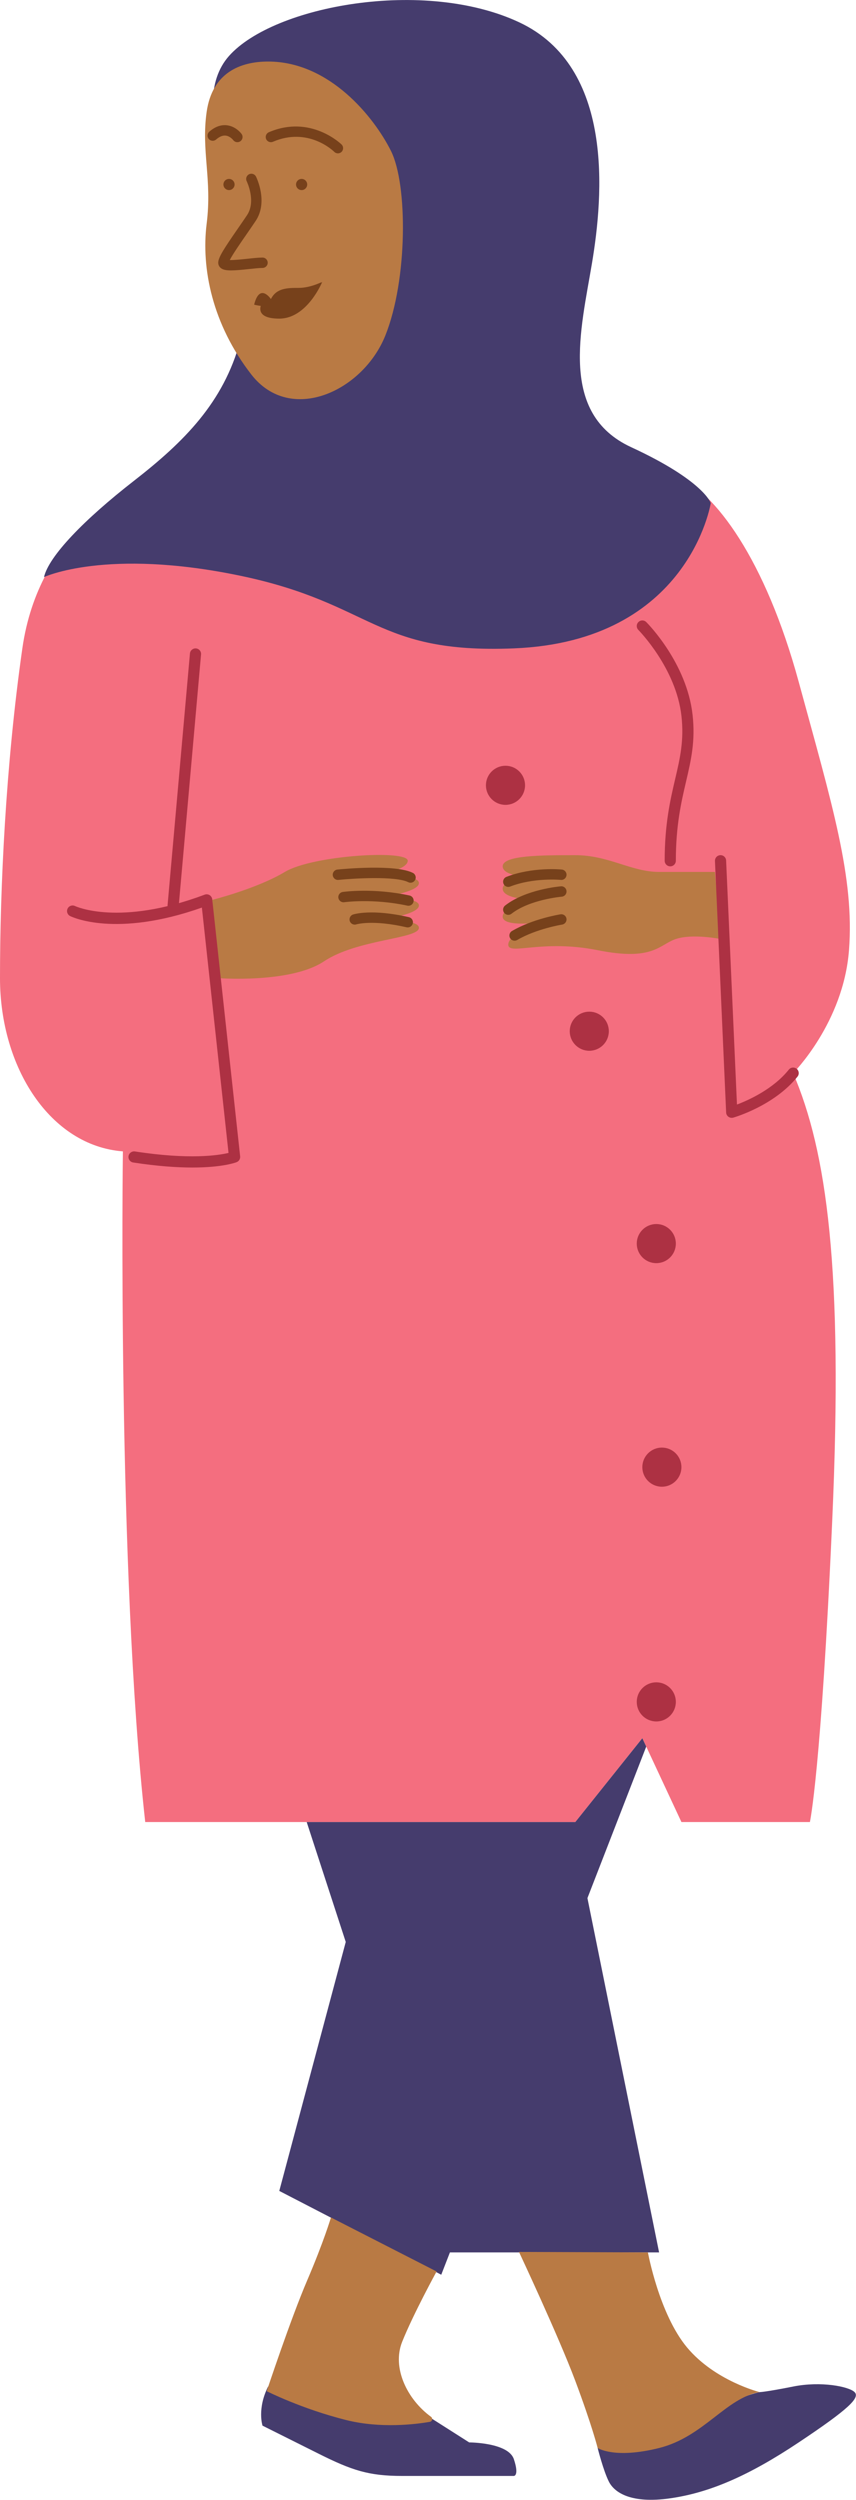 <?xml version="1.0" encoding="UTF-8"?><svg xmlns="http://www.w3.org/2000/svg" xmlns:xlink="http://www.w3.org/1999/xlink" height="481.3" preserveAspectRatio="xMidYMid meet" version="1.0" viewBox="0.0 0.0 164.9 481.3" width="164.9" zoomAndPan="magnify"><defs><clipPath id="a"><path d="M 8 0 L 164.879 0 L 164.879 481.27 L 8 481.27 Z M 8 0"/></clipPath></defs><g><g id="change1_1"><path d="M 23.672 221.668 C 9.684 220.594 0 205.527 0 188.312 C 0 171.098 1.074 147.426 4.305 124.828 C 7.531 102.234 24.746 94.699 24.746 94.699 C 24.746 94.699 122.664 88.246 130.195 91.473 C 137.727 94.699 147.41 107.613 153.867 131.285 C 160.324 154.957 164.629 168.945 163.551 182.934 C 162.477 196.922 152.793 206.605 152.793 206.605 C 159.246 221.668 162.477 244.266 160.324 292.684 C 158.172 341.105 156.02 350.789 156.02 350.789 L 131.27 350.789 L 123.738 334.648 L 110.828 350.789 L 27.977 350.789 C 22.594 302.367 23.672 221.668 23.672 221.668" fill="#f46e7f"/></g><g clip-path="url(#a)" id="change2_1"><path d="M 123.738 334.648 L 110.828 350.789 L 72.77 350.789 L 53.801 421.805 L 85.004 437.941 L 124.492 336.262 Z M 59.082 350.789 L 86.082 433.641 L 126.969 433.641 L 110.199 350.789 Z M 115.133 471.301 C 115.133 471.301 116.207 475.605 117.285 477.758 C 118.359 479.906 121.59 482.059 129.121 480.984 C 136.652 479.906 144.184 476.68 153.867 470.223 C 163.551 463.77 165.703 461.617 164.629 460.539 C 163.551 459.465 158.172 458.387 152.793 459.465 C 147.41 460.539 146.336 460.539 146.336 460.539 C 146.336 460.539 140.957 461.617 134.5 465.922 C 128.043 470.223 115.133 471.301 115.133 471.301 Z M 50.57 466.996 C 50.57 466.996 54.875 469.148 61.332 472.375 C 67.789 475.605 71.016 476.68 77.473 476.68 C 83.926 476.68 98.992 476.68 98.992 476.68 C 98.992 476.68 100.066 476.68 98.992 473.453 C 97.914 470.223 90.383 470.223 90.383 470.223 L 78.547 462.691 L 51.648 459.465 C 49.496 463.77 50.57 466.996 50.57 466.996 Z M 46.27 110.84 C 20.445 105.461 8.473 111.109 8.473 111.109 C 9.414 107.074 16.141 100.082 25.824 92.551 C 35.508 85.016 43.039 77.484 46.27 65.648 C 49.496 53.812 75.32 53.812 75.32 53.812 C 75.32 53.812 69.941 50.586 58.105 46.281 C 46.27 41.977 35.508 20.457 44.117 10.773 C 52.723 1.09 81.777 -4.289 100.066 4.316 C 118.359 12.926 116.207 37.672 114.055 50.586 C 111.902 63.496 107.602 79.637 121.59 86.094 C 135.574 92.551 136.922 96.852 136.922 96.852 C 136.922 96.852 132.754 123.477 98.992 124.828 C 72.094 125.906 72.094 116.223 46.27 110.84" fill="#453c6d"/></g><g id="change3_1"><path d="M 39.812 21.531 C 38.734 29.066 40.887 34.445 39.812 43.055 C 38.734 51.66 40.887 62.422 48.418 72.105 C 55.953 81.789 69.941 75.332 74.242 64.574 C 78.547 53.812 78.547 35.52 75.32 29.066 C 72.094 22.609 63.531 11.848 51.648 11.848 C 46.27 11.848 40.887 14 39.812 21.531 Z M 41.965 188.312 C 41.965 188.312 55.953 189.391 62.406 185.086 C 68.863 180.781 80.699 180.781 80.699 178.629 C 80.699 176.477 69.941 177.551 69.941 177.551 C 69.941 177.551 80.699 176.477 80.699 174.324 C 80.699 172.172 69.941 173.25 69.941 173.25 C 69.941 173.25 80.699 172.172 80.699 170.02 C 80.699 167.867 69.941 168.945 69.941 168.945 C 69.941 168.945 78.547 167.867 78.547 165.715 C 78.547 163.566 60.258 164.641 54.875 167.867 C 49.496 171.098 40.887 173.25 40.887 173.25 Z M 137.727 167.867 C 137.727 167.867 132.348 167.867 126.969 167.867 C 121.59 167.867 117.285 164.641 110.828 164.641 C 104.371 164.641 96.84 164.641 96.84 166.793 C 96.84 168.945 103.297 168.945 103.297 168.945 C 103.297 168.945 96.84 168.945 96.84 171.098 C 96.84 173.25 103.297 173.25 103.297 173.25 C 103.297 173.25 96.84 174.324 96.84 176.477 C 96.84 178.629 104.371 177.551 104.371 177.551 C 104.371 177.551 97.914 179.703 97.914 181.855 C 97.914 184.008 104.371 180.781 115.133 182.934 C 125.891 185.086 126.969 181.855 130.195 180.781 C 133.426 179.703 138.805 180.781 138.805 180.781 Z M 63.754 426.914 C 63.754 426.914 62.406 431.488 59.18 439.02 C 55.953 446.551 51.379 460.359 51.379 460.359 C 51.379 460.359 58.105 463.77 66.711 465.922 C 73.332 467.574 80.055 466.738 82.809 466.262 C 83.281 466.18 83.418 465.574 83.031 465.293 C 78.43 461.941 75.473 455.855 77.473 450.855 C 79.625 445.477 84.105 437.316 84.105 437.316 Z M 124.816 433.641 C 124.816 433.641 126.969 445.477 132.348 451.934 C 137.727 458.387 146.336 460.539 146.336 460.539 C 139.879 461.617 135.574 469.148 126.969 471.301 C 118.359 473.453 115.133 471.301 115.133 471.301 C 115.133 471.301 114.055 466.996 110.828 458.387 C 107.602 449.777 99.977 433.551 99.977 433.551 L 124.816 433.641" fill="#b97a44"/></g><g id="change4_1"><path d="M 98.277 170.684 C 102.828 168.914 107.988 169.395 108.039 169.402 C 108.594 169.461 109.078 169.055 109.133 168.504 C 109.188 167.957 108.785 167.465 108.238 167.41 C 108.008 167.387 102.562 166.871 97.555 168.82 C 97.039 169.02 96.785 169.598 96.984 170.113 C 97.137 170.512 97.516 170.754 97.914 170.754 C 98.035 170.754 98.16 170.73 98.277 170.684 Z M 98.535 175.918 C 102.016 173.184 108.16 172.637 108.223 172.633 C 108.77 172.586 109.18 172.102 109.133 171.551 C 109.09 171 108.617 170.586 108.055 170.637 C 107.777 170.66 101.254 171.234 97.297 174.344 C 96.863 174.688 96.789 175.316 97.129 175.75 C 97.328 176 97.621 176.133 97.918 176.133 C 98.133 176.133 98.352 176.062 98.535 175.918 Z M 99.633 180.973 C 103.316 178.812 108.246 178.012 108.293 178.004 C 108.84 177.914 109.211 177.402 109.125 176.859 C 109.039 176.312 108.523 175.941 107.98 176.027 C 107.766 176.062 102.637 176.891 98.621 179.246 C 98.145 179.523 97.984 180.137 98.266 180.613 C 98.449 180.93 98.781 181.109 99.129 181.109 C 99.297 181.109 99.473 181.062 99.633 180.973 Z M 79.523 177.777 C 79.648 177.238 79.309 176.703 78.773 176.578 C 71.59 174.922 68.152 176.02 68.012 176.066 C 67.488 176.238 67.211 176.801 67.379 177.324 C 67.547 177.844 68.113 178.133 68.637 177.965 C 68.664 177.957 71.77 177.016 78.324 178.527 C 78.398 178.543 78.473 178.551 78.547 178.551 C 79.004 178.551 79.414 178.238 79.523 177.777 Z M 79.66 173.594 C 79.777 173.055 79.434 172.523 78.895 172.406 C 71.938 170.906 66.273 171.688 66.031 171.723 C 65.484 171.801 65.105 172.305 65.184 172.852 C 65.262 173.398 65.766 173.777 66.316 173.699 C 66.367 173.691 71.863 172.934 78.473 174.359 C 78.543 174.375 78.613 174.383 78.684 174.383 C 79.145 174.383 79.559 174.062 79.66 173.594 Z M 79.98 169.391 C 80.227 168.898 80.027 168.297 79.531 168.051 C 76.145 166.355 66.129 167.297 64.996 167.41 C 64.449 167.465 64.047 167.957 64.102 168.508 C 64.156 169.055 64.645 169.465 65.199 169.402 C 68.109 169.109 76.207 168.621 78.641 169.84 C 78.781 169.91 78.934 169.945 79.086 169.945 C 79.453 169.945 79.805 169.742 79.98 169.391 Z M 44.117 34.445 C 43.523 34.445 43.039 34.926 43.039 35.52 C 43.039 36.113 43.523 36.598 44.117 36.598 C 44.711 36.598 45.191 36.113 45.191 35.52 C 45.191 34.926 44.711 34.445 44.117 34.445 Z M 58.105 34.445 C 57.512 34.445 57.027 34.926 57.027 35.52 C 57.027 36.113 57.512 36.598 58.105 36.598 C 58.699 36.598 59.18 36.113 59.18 35.52 C 59.18 34.926 58.699 34.445 58.105 34.445 Z M 50.57 58.117 C 50.57 58.117 48.418 61.344 53.801 61.344 C 59.18 61.344 62.07 54.285 62.07 54.285 C 62.07 54.285 53.801 59.191 50.57 58.117 Z M 48.957 58.656 C 48.957 58.656 56.488 60.809 61.871 54.352 C 61.871 54.352 59.719 55.426 57.566 55.426 C 55.414 55.426 53.262 55.426 52.188 57.578 C 52.188 57.578 50.035 54.352 48.957 58.656 Z M 65.805 29.234 C 66.195 28.844 66.195 28.211 65.805 27.82 C 65.746 27.762 59.852 22 51.793 25.457 C 51.285 25.676 51.051 26.262 51.266 26.77 C 51.484 27.277 52.07 27.512 52.582 27.293 C 59.371 24.387 64.191 29.035 64.395 29.234 C 64.586 29.43 64.844 29.527 65.098 29.527 C 65.352 29.527 65.609 29.43 65.805 29.234 Z M 46.32 27.184 C 46.766 26.855 46.863 26.23 46.535 25.785 C 46.426 25.633 45.41 24.309 43.695 24.117 C 42.543 23.988 41.406 24.402 40.32 25.352 C 39.906 25.715 39.859 26.348 40.223 26.762 C 40.586 27.18 41.219 27.223 41.633 26.859 C 42.277 26.301 42.895 26.047 43.461 26.105 C 44.312 26.191 44.906 26.941 44.926 26.973 C 45.125 27.234 45.426 27.375 45.73 27.375 C 45.938 27.375 46.145 27.312 46.32 27.184 Z M 44.504 52.062 C 43.508 52.062 42.883 51.918 42.477 51.555 C 42.195 51.301 42.039 50.957 42.039 50.586 C 42.039 49.566 43.145 47.871 45.852 43.961 C 46.453 43.094 47.055 42.223 47.59 41.422 C 49.387 38.727 47.543 34.93 47.523 34.891 C 47.281 34.395 47.48 33.797 47.977 33.551 C 48.469 33.305 49.066 33.504 49.316 33.996 C 49.414 34.195 51.699 38.863 49.254 42.531 C 48.711 43.344 48.102 44.223 47.496 45.102 C 46.398 46.68 44.844 48.93 44.262 50.066 C 45.133 50.09 46.699 49.922 47.723 49.812 C 48.809 49.695 49.836 49.586 50.57 49.586 C 51.125 49.586 51.57 50.031 51.57 50.586 C 51.57 51.137 51.125 51.586 50.57 51.586 C 49.945 51.586 48.969 51.691 47.938 51.801 C 46.461 51.961 45.348 52.062 44.504 52.062" fill="#77411b"/></g><g id="change5_1"><path d="M 97.379 147.426 C 95.297 147.426 93.609 149.109 93.609 151.191 C 93.609 153.27 95.297 154.957 97.379 154.957 C 99.457 154.957 101.145 153.27 101.145 151.191 C 101.145 149.109 99.457 147.426 97.379 147.426 Z M 113.52 194.77 C 111.438 194.77 109.754 196.453 109.754 198.535 C 109.754 200.613 111.438 202.301 113.52 202.301 C 115.598 202.301 117.285 200.613 117.285 198.535 C 117.285 196.453 115.598 194.77 113.52 194.77 Z M 126.43 323.887 C 124.352 323.887 122.664 325.574 122.664 327.652 C 122.664 329.734 124.352 331.422 126.43 331.422 C 128.512 331.422 130.195 329.734 130.195 327.652 C 130.195 325.574 128.512 323.887 126.43 323.887 Z M 127.508 278.695 C 125.426 278.695 123.738 280.383 123.738 282.461 C 123.738 284.543 125.426 286.23 127.508 286.23 C 129.586 286.23 131.27 284.543 131.27 282.461 C 131.27 280.383 129.586 278.695 127.508 278.695 Z M 126.43 235.656 C 124.352 235.656 122.664 237.344 122.664 239.422 C 122.664 241.504 124.352 243.188 126.43 243.188 C 128.512 243.188 130.195 241.504 130.195 239.422 C 130.195 237.344 128.512 235.656 126.43 235.656 Z M 141.254 215.172 C 141.57 215.078 149.164 212.859 153.633 207.277 C 154.004 206.812 153.93 206.137 153.465 205.766 C 153 205.395 152.32 205.469 151.953 205.934 C 148.965 209.668 144.238 211.793 141.969 212.652 L 139.879 165.668 C 139.852 165.074 139.359 164.609 138.758 164.641 C 138.16 164.668 137.703 165.172 137.73 165.766 L 139.883 214.184 C 139.895 214.512 140.062 214.816 140.328 215.008 C 140.512 215.145 140.73 215.211 140.957 215.211 C 141.055 215.211 141.152 215.199 141.254 215.172 Z M 45.594 223.742 C 46.039 223.562 46.312 223.109 46.262 222.629 L 40.883 173.133 C 40.844 172.801 40.66 172.508 40.375 172.332 C 40.094 172.16 39.746 172.125 39.434 172.242 C 22.977 178.414 14.566 174.484 14.465 174.438 C 13.934 174.172 13.289 174.391 13.027 174.918 C 12.762 175.449 12.977 176.098 13.508 176.363 C 13.867 176.543 22.297 180.59 38.891 174.73 L 44.023 221.965 C 42.117 222.422 36.559 223.309 25.988 221.68 C 25.406 221.594 24.852 221.992 24.762 222.582 C 24.668 223.168 25.074 223.719 25.66 223.809 C 30.371 224.531 34.133 224.777 37.062 224.777 C 42.906 224.777 45.438 223.805 45.594 223.742 Z M 34.426 174.422 L 38.73 126 C 38.785 125.406 38.348 124.887 37.754 124.832 C 37.176 124.785 36.641 125.219 36.59 125.809 L 32.285 174.23 C 32.23 174.82 32.668 175.344 33.262 175.398 C 33.293 175.398 33.324 175.402 33.355 175.402 C 33.906 175.402 34.379 174.98 34.426 174.422 Z M 129.121 166.793 C 128.523 166.793 128.043 166.312 128.043 165.715 C 128.043 158.637 129.121 154.016 130.074 149.938 C 131 145.969 131.801 142.547 131.277 137.859 C 130.258 128.656 123.051 121.359 122.98 121.285 C 122.559 120.863 122.559 120.184 122.98 119.766 C 123.398 119.344 124.078 119.344 124.5 119.766 C 124.816 120.082 132.312 127.676 133.418 137.621 C 133.98 142.672 133.141 146.266 132.172 150.426 C 131.246 154.391 130.195 158.883 130.195 165.715 C 130.195 166.312 129.715 166.793 129.121 166.793" fill="#ad3143"/></g></g></svg>